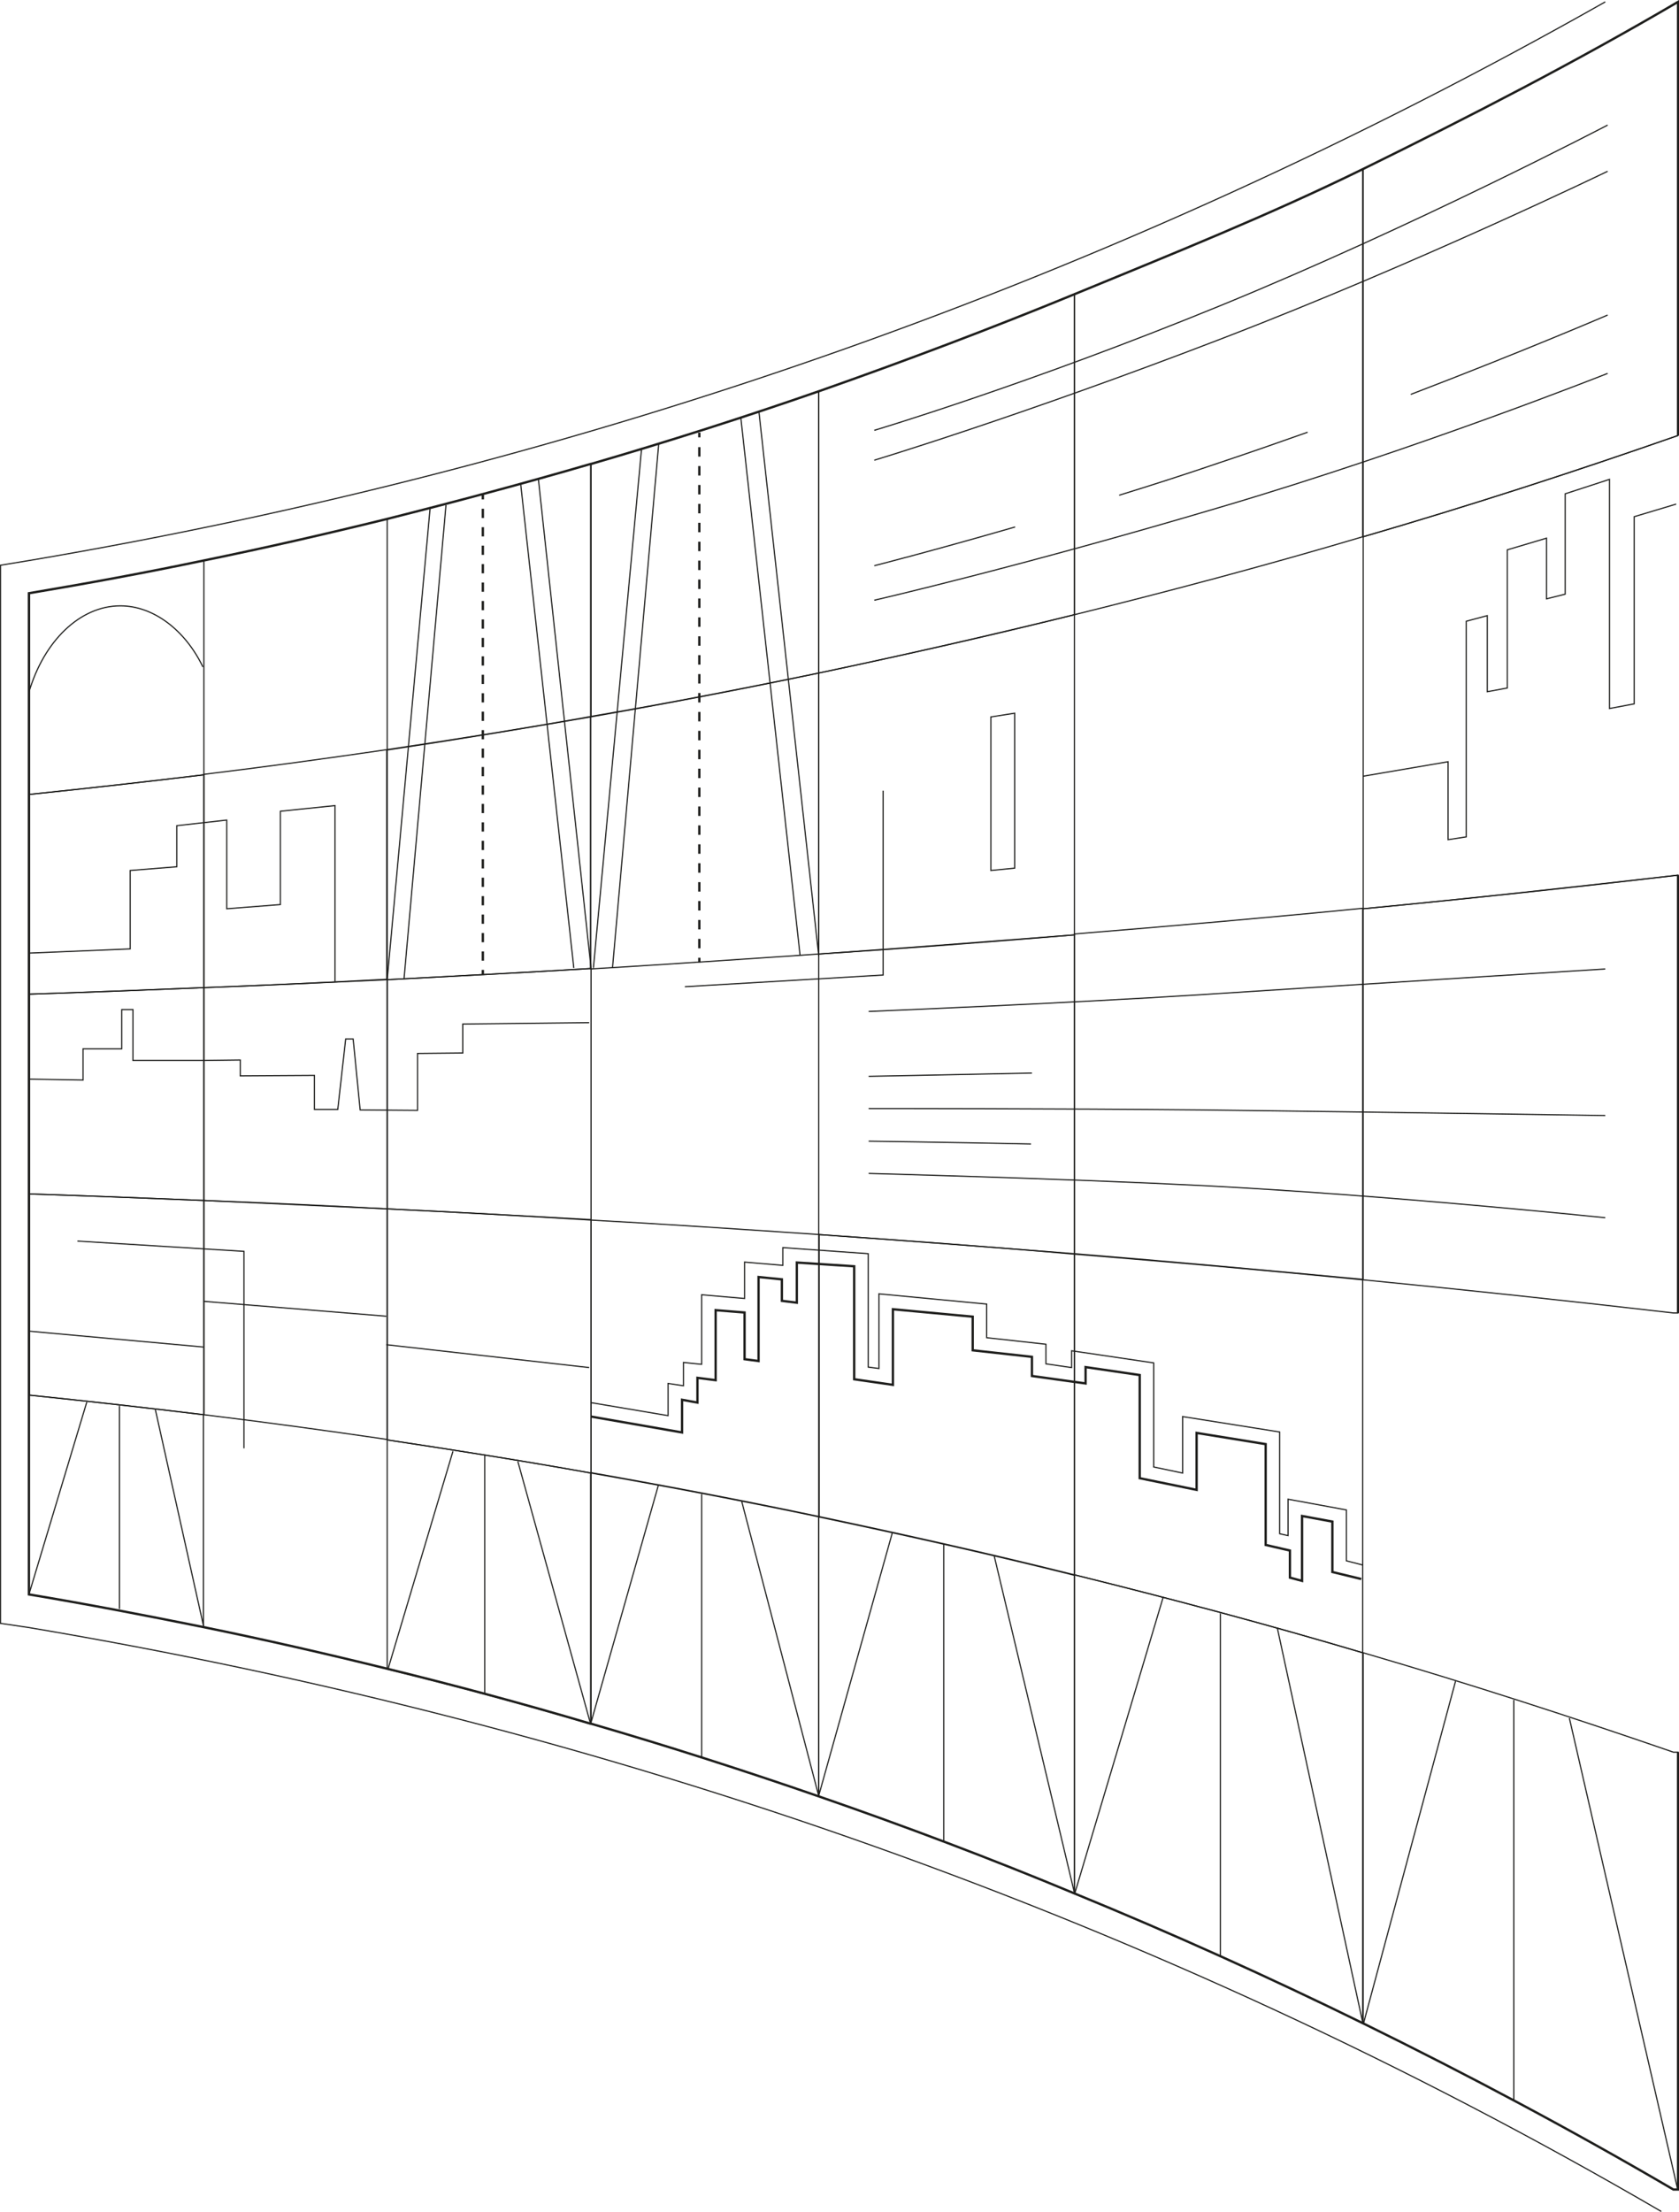 <?xml version="1.0" encoding="UTF-8"?> <!-- Generator: Adobe Illustrator 27.9.0, SVG Export Plug-In . SVG Version: 6.00 Build 0) --> <svg xmlns="http://www.w3.org/2000/svg" xmlns:xlink="http://www.w3.org/1999/xlink" id="Layer_4" x="0px" y="0px" viewBox="0 0 359.9 473.9" style="enable-background:new 0 0 359.9 473.9;" xml:space="preserve"> <style type="text/css"> .st0{fill:none;stroke:#1E1E1C;stroke-width:0.5;stroke-linecap:round;stroke-linejoin:round;stroke-miterlimit:10;} .st1{fill:none;stroke:#1D1D1B;stroke-width:0.25;stroke-miterlimit:10;} .st2{fill:#FFFFFF;stroke:#1D1D1B;stroke-width:0.25;stroke-miterlimit:10;} .st3{fill:none;stroke:#1E1E1C;stroke-width:0.5;stroke-miterlimit:10;} .st4{fill:#FFFFFF;stroke:#1E1E1C;stroke-width:0.5;stroke-linecap:round;stroke-linejoin:round;stroke-miterlimit:10;} .st5{fill:#FF0000;} .st6{fill:#FFFFFF;} .st7{fill:none;stroke:#1E1E1C;stroke-width:0.5;stroke-miterlimit:10;stroke-dasharray:1.976,1.976;} .st8{fill:none;stroke:#1E1E1C;stroke-width:0.5;stroke-miterlimit:10;stroke-dasharray:2.026,2.026;} .st9{fill:none;stroke:#FF0000;stroke-width:5;stroke-miterlimit:10;} .st10{fill:none;stroke:#FF0000;stroke-width:5;stroke-linecap:round;stroke-linejoin:round;stroke-miterlimit:10;} .st11{clip-path:url(#SVGID_00000002345755593302289880000013717407208186377091_);} .st12{clip-path:url(#SVGID_00000069387456595952676010000000163417747754903207_);} </style> <path class="st1" d="M344.1,0.4C239.3,59.7,125.6,99.9,6.2,120.1l-6.1,1v226.7l6.1,0.9c124,20.9,241.7,62.1,349.9,125.1"></path> <g> <g> <path class="st1" d="M83,209.9V259c14.7,0.7,29.2,1.5,43.7,2.3v-53.8C112.2,208.4,97.6,209.1,83,209.9z"></path> <path class="st1" d="M43.7,303.1c13.2,1.6,26.3,3.4,39.3,5.3V259c-13-0.6-26.1-1.2-39.3-1.8V303.1z"></path> <path class="st1" d="M43.7,257.2c-12.4-0.5-24.9-1-37.4-1.4v43.1c12.6,1.3,25,2.7,37.4,4.2V257.2z"></path> <path class="st1" d="M230.3,337.4c21,5.2,41.6,10.7,61.8,16.7v-79.9c-20.2-2-40.9-3.8-61.8-5.5V337.4z"></path> <path class="st1" d="M175.5,324.9c-16.1-3.4-32.4-6.5-48.9-9.4v53.8c16.5,4.8,32.7,10,48.9,15.6V324.9z"></path> <g> <path class="st1" d="M83,160.6c14.7-2.2,29.2-4.5,43.7-7.1V99.4c-14.4,4.2-29,8.1-43.7,11.8V160.6z"></path> <path class="st1" d="M230.3,131.7V63c-18,7.4-36.3,14.3-54.8,20.8v60.4C194,140.3,212.3,136.2,230.3,131.7z"></path> <path class="st1" d="M175.5,204.4v-60.2c-16.1,3.4-32.4,6.5-48.9,9.4v54C143.1,206.6,159.4,205.5,175.5,204.4z"></path> </g> </g> <g> <path class="st1" d="M83,308.5v49.1c14.7,3.6,29.2,7.5,43.7,11.8v-53.8C112.2,313,97.6,310.7,83,308.5z"></path> <path class="st1" d="M126.6,207.5v-53.9c-14.4,2.5-29,4.9-43.7,7.1v49.2C97.6,209.1,112.2,208.4,126.6,207.5z"></path> <path class="st1" d="M43.7,211.6c-12.4,0.5-24.9,1-37.4,1.4v42.8c12.6,0.4,25,0.9,37.4,1.4V211.6z"></path> <path class="st1" d="M230.3,131.7c-18,4.4-36.3,8.6-54.8,12.5v60.2c18.5-1.3,36.8-2.7,54.8-4.1V131.7z"></path> <path class="st1" d="M175.5,264.5v60.5c18.5,3.9,36.8,8,54.8,12.5v-68.8C212.3,267.1,194,265.8,175.5,264.5z"></path> </g> <g> <path class="st1" d="M83,259v49.5c14.7,2.2,29.2,4.5,43.7,7.1v-54.2C112.2,260.5,97.6,259.7,83,259z"></path> <path class="st1" d="M83,160.6c-13,1.9-26.1,3.7-39.3,5.3v45.7c13.2-0.5,26.3-1.1,39.3-1.8V160.6z"></path> <path class="st1" d="M43.7,120.1c-12.4,2.6-24.9,4.9-37.4,7v43.1c12.6-1.3,25-2.7,37.4-4.2V120.1z"></path> <path class="st1" d="M6.2,298.9v42.7c12.6,2.1,25,4.5,37.4,7v-45.5C31.3,301.6,18.8,300.2,6.2,298.9z"></path> <path class="st1" d="M359.7,93.3V0.4c-22,12.9-44.5,24.5-67.5,35.8V115C315.2,108.3,337.7,101,359.7,93.3z"></path> <path class="st1" d="M292.2,354.1v79.4c22.6,11.1,44.8,22.9,66.5,35.6h1v-93.7h-1C337,367.9,314.8,360.7,292.2,354.1z"></path> <path class="st1" d="M292.2,274.2c22.6,2.2,44.8,4.6,66.5,7.1h1v-93.8c-22,2.6-44.5,5-67.5,7.2V274.2z"></path> <path class="st1" d="M230.3,131.7c21-5.2,41.6-10.7,61.8-16.7V36.2c-20.2,9.9-40.9,18.2-61.8,26.8V131.7z"></path> <path class="st1" d="M175.5,324.9v60c18.5,6.4,36.8,13.3,54.8,20.8v-68.3C212.3,332.9,194,328.8,175.5,324.9z"></path> <path class="st1" d="M230.3,200.3c-18,1.5-36.3,2.9-54.8,4.1v60.1c18.5,1.3,36.8,2.7,54.8,4.1V200.3z"></path> <path class="st1" d="M175.5,144.2V83.8c-16.1,5.6-32.4,10.8-48.9,15.6v54.1C143.1,150.7,159.4,147.5,175.5,144.2z"></path> </g> <g> <path class="st1" d="M43.7,211.6v45.6c13.2,0.5,26.3,1.1,39.3,1.8v-49.1C70,210.5,56.9,211.1,43.7,211.6z"></path> <path class="st1" d="M43.7,166c-12.4,1.5-24.9,2.9-37.4,4.2V213c12.6-0.4,25-0.9,37.4-1.4V166z"></path> <path class="st1" d="M359.7,93.3c-22,7.7-44.5,15-67.5,21.7v79.7c23-2.2,45.5-4.7,67.5-7.2"></path> <path class="st1" d="M230.3,337.4v68.3c21,8.6,41.6,17.9,61.8,27.8v-79.4C271.9,348.1,251.3,342.6,230.3,337.4z"></path> <path class="st1" d="M230.3,268.6c21,1.7,41.6,3.6,61.8,5.5v-79.5c-20.2,2-40.9,3.8-61.8,5.5V268.6z"></path> <path class="st1" d="M126.7,261.4v54.2c16.5,2.9,32.7,6,48.9,9.4v-60.5C159.4,263.4,143.1,262.3,126.7,261.4z"></path> </g> </g> <line class="st1" x1="83" y1="209.9" x2="92.2" y2="108.8"></line> <line class="st1" x1="126.7" y1="207.5" x2="115.4" y2="102.6"></line> <line class="st1" x1="123" y1="207.4" x2="111.6" y2="103.6"></line> <line class="st1" x1="86.6" y1="209.8" x2="95.6" y2="108.2"></line> <g> <g> <line class="st3" x1="103.5" y1="106" x2="103.5" y2="107"></line> <line class="st7" x1="103.5" y1="109" x2="103.5" y2="206.8"></line> <line class="st3" x1="103.5" y1="207.8" x2="103.5" y2="208.8"></line> </g> </g> <line class="st1" x1="127.2" y1="207.4" x2="137.5" y2="96.4"></line> <line class="st1" x1="175.5" y1="204.8" x2="162.7" y2="88.4"></line> <line class="st1" x1="171.5" y1="204.7" x2="158.8" y2="89.5"></line> <line class="st1" x1="131.3" y1="207.3" x2="141.2" y2="95.1"></line> <g> <g> <line class="st3" x1="149.9" y1="92.7" x2="149.9" y2="93.7"></line> <line class="st8" x1="149.9" y1="95.8" x2="149.9" y2="204.1"></line> <line class="st3" x1="149.9" y1="205.2" x2="149.9" y2="206.2"></line> </g> </g> <line class="st1" x1="6.2" y1="341.6" x2="18.6" y2="300.4"></line> <line class="st1" x1="33.3" y1="302" x2="43.7" y2="348.7"></line> <line class="st1" x1="25.6" y1="301.2" x2="25.6" y2="344.7"></line> <line class="st1" x1="83.2" y1="357.5" x2="97.1" y2="310.9"></line> <line class="st1" x1="111" y1="313.1" x2="126.5" y2="369"></line> <line class="st1" x1="103.9" y1="311.8" x2="103.9" y2="362.9"></line> <line class="st1" x1="126.7" y1="369" x2="141.1" y2="318.3"></line> <line class="st1" x1="159" y1="321.7" x2="175.5" y2="384.8"></line> <line class="st1" x1="150.4" y1="320.1" x2="150.4" y2="376.7"></line> <line class="st1" x1="175.5" y1="384.7" x2="191.3" y2="328.3"></line> <line class="st1" x1="213.1" y1="333.3" x2="230.3" y2="405.5"></line> <line class="st1" x1="202.3" y1="330.9" x2="202.3" y2="394.7"></line> <line class="st1" x1="230.4" y1="405.6" x2="249.3" y2="342.3"></line> <line class="st1" x1="273.8" y1="348.8" x2="292.1" y2="433.3"></line> <line class="st1" x1="261.6" y1="345.7" x2="261.6" y2="419.2"></line> <line class="st1" x1="292.3" y1="433.4" x2="312" y2="360.2"></line> <line class="st1" x1="336.4" y1="368.1" x2="359.6" y2="469"></line> <line class="st1" x1="324.5" y1="364.2" x2="324.5" y2="450.1"></line> <path class="st1" d="M187.4,92.2c0,0,32.9-9.8,74.4-26.8s82.8-38.6,82.8-38.6"></path> <path class="st1" d="M187.4,128.6c0,0,31.3-7.2,74.4-20C304.1,96.1,344.6,80,344.6,80"></path> <path class="st1" d="M187.4,98.6c0,0,31.2-9.4,74.1-25.9c42.2-16.2,83.1-36,83.1-36"></path> <path class="st1" d="M302.4,84.5c24.3-9.3,42.2-17,42.2-17"></path> <path class="st1" d="M239.9,106.1c6.8-2.1,14-4.4,21.6-7c6.3-2.1,12.6-4.3,18.8-6.5"></path> <path class="st1" d="M187.4,121.2c0,0,11.5-2.9,30.2-8.3"></path> <polygon class="st1" points="217.5,186 212.4,186.5 212.4,153.6 217.5,152.8 "></polygon> <path class="st1" d="M186.2,216.7c0,0,41.6-1.7,71.4-3.6c35.3-2.3,86.5-5.5,86.5-5.5"></path> <path class="st1" d="M186.2,230.6c0,0,15.8-0.3,35-0.7"></path> <path class="st1" d="M186.2,237.5c0,0,41.5,0,71.4,0.3c40.8,0.5,86.5,1.2,86.5,1.2"></path> <path class="st1" d="M186.2,244.5c0,0,15.7,0.2,34.8,0.6"></path> <path class="st1" d="M186.2,251.4c0,0,41.5,1.1,71.4,2.6c40.7,2.1,86.5,6.9,86.5,6.9"></path> <path class="st1" d="M6.2,148.3c3.2-10.9,10.9-18.5,19.6-18.5c7.1,0,13.9,5.2,17.7,13.1"></path> <polyline class="st1" points="6.2,231.2 17.8,231.4 17.8,224.7 26.1,224.7 26.1,216.3 28.5,216.3 28.5,224.6 28.5,227.2 43.7,227.2 51.5,227.1 51.5,230.5 67.4,230.4 67.4,237.7 72.4,237.7 74.1,222.6 75.7,222.6 77.2,237.8 89.5,237.9 89.5,225.7 99.2,225.6 99.2,219.4 126.3,219.1 "></polyline> <line class="st1" x1="6.2" y1="285.2" x2="43.6" y2="288.6"></line> <line class="st1" x1="43.6" y1="278.8" x2="82.8" y2="282"></line> <line class="st1" x1="82.8" y1="288.1" x2="126.3" y2="293"></line> <polyline class="st1" points="6.2,204.2 27.9,203.3 27.9,186.5 37.9,185.7 37.9,176.9 48.6,175.7 48.6,194.7 60.1,193.8 60.1,173.8 71.8,172.6 71.8,210.3 "></polyline> <polyline class="st1" points="126.6,300.5 143.2,303.3 143.2,296.4 146.5,296.9 146.5,291.9 150.4,292.3 150.4,277.4 159.6,278.2 159.6,270.4 167.8,271.1 167.8,267.3 186.1,268.6 186.1,292.9 188.4,293.2 188.4,277.2 211.5,279.4 211.5,286.6 224.2,288 224.2,292.2 229.7,293 229.7,289.4 247.3,292 247.3,314.3 253.5,315.6 253.5,303.5 274.3,306.8 274.3,328.6 276.1,329 276.1,321.2 288.6,323.5 288.6,334.4 292.1,335.3 "></polyline> <polyline class="st3" points="126.7,303.5 146.2,306.9 146.2,299.9 149.5,300.5 149.5,295.2 153.4,295.7 153.4,280.7 159.6,281.2 159.6,291.2 162.6,291.6 162.6,273.6 167.6,274.1 167.6,278.7 170.8,279.1 170.8,270.5 183.1,271.3 183.1,295.5 191.4,296.7 191.4,280.5 208.5,282.1 208.5,289.3 221.2,290.7 221.2,294.8 232.7,296.4 232.7,292.9 244.3,294.6 244.3,316.7 256.5,319.2 256.5,307 271.3,309.4 271.3,331 276.5,332.2 276.5,338 279.1,338.7 279.1,324.8 285.6,326 285.6,336.8 291.8,338.3 "></polyline> <polyline class="st1" points="292.2,166.3 310.4,163.2 310.4,179.9 314.3,179.3 314.3,133.1 318.8,131.9 318.8,148.2 323.1,147.4 323.1,117.8 331.5,115.3 331.5,128.3 335.5,127.3 335.5,105.8 345,102.7 345,151.8 350.3,150.8 350.3,110.7 359.3,108 "></polyline> <line class="st3" x1="359.7" y1="281.3" x2="359.7" y2="187.5"></line> <path class="st3" d="M359.7,93.3V0.4c-22,12.9-44.5,24.5-67.5,35.8c-20.2,9.9-40.9,18.2-61.8,26.8h0c-18,7.4-36.3,14.3-54.8,20.8 c-16.1,5.6-32.4,10.8-48.9,15.6l-0.1,0c-14.4,4.2-29,8.1-43.7,11.8c-13,3.2-26.1,6.2-39.3,8.9c-12.4,2.6-24.9,4.9-37.4,7v43.1V213 v42.8v43.1v42.7c12.6,2.1,25,4.5,37.4,7c13.2,2.7,26.3,5.7,39.3,8.9c14.7,3.6,29.2,7.5,43.7,11.8l0.1,0c16.5,4.8,32.7,10,48.9,15.6 c18.5,6.4,36.8,13.3,54.8,20.8h0c21,8.6,41.6,17.9,61.8,27.8c22.6,11.1,44.8,22.9,66.5,35.6h1v-93.7"></path> <polyline class="st1" points="16.6,265.9 52.3,268.1 52.3,310.3 "></polyline> <polyline class="st1" points="146.8,211.4 189.3,208.9 189.3,169.4 "></polyline> </svg> 